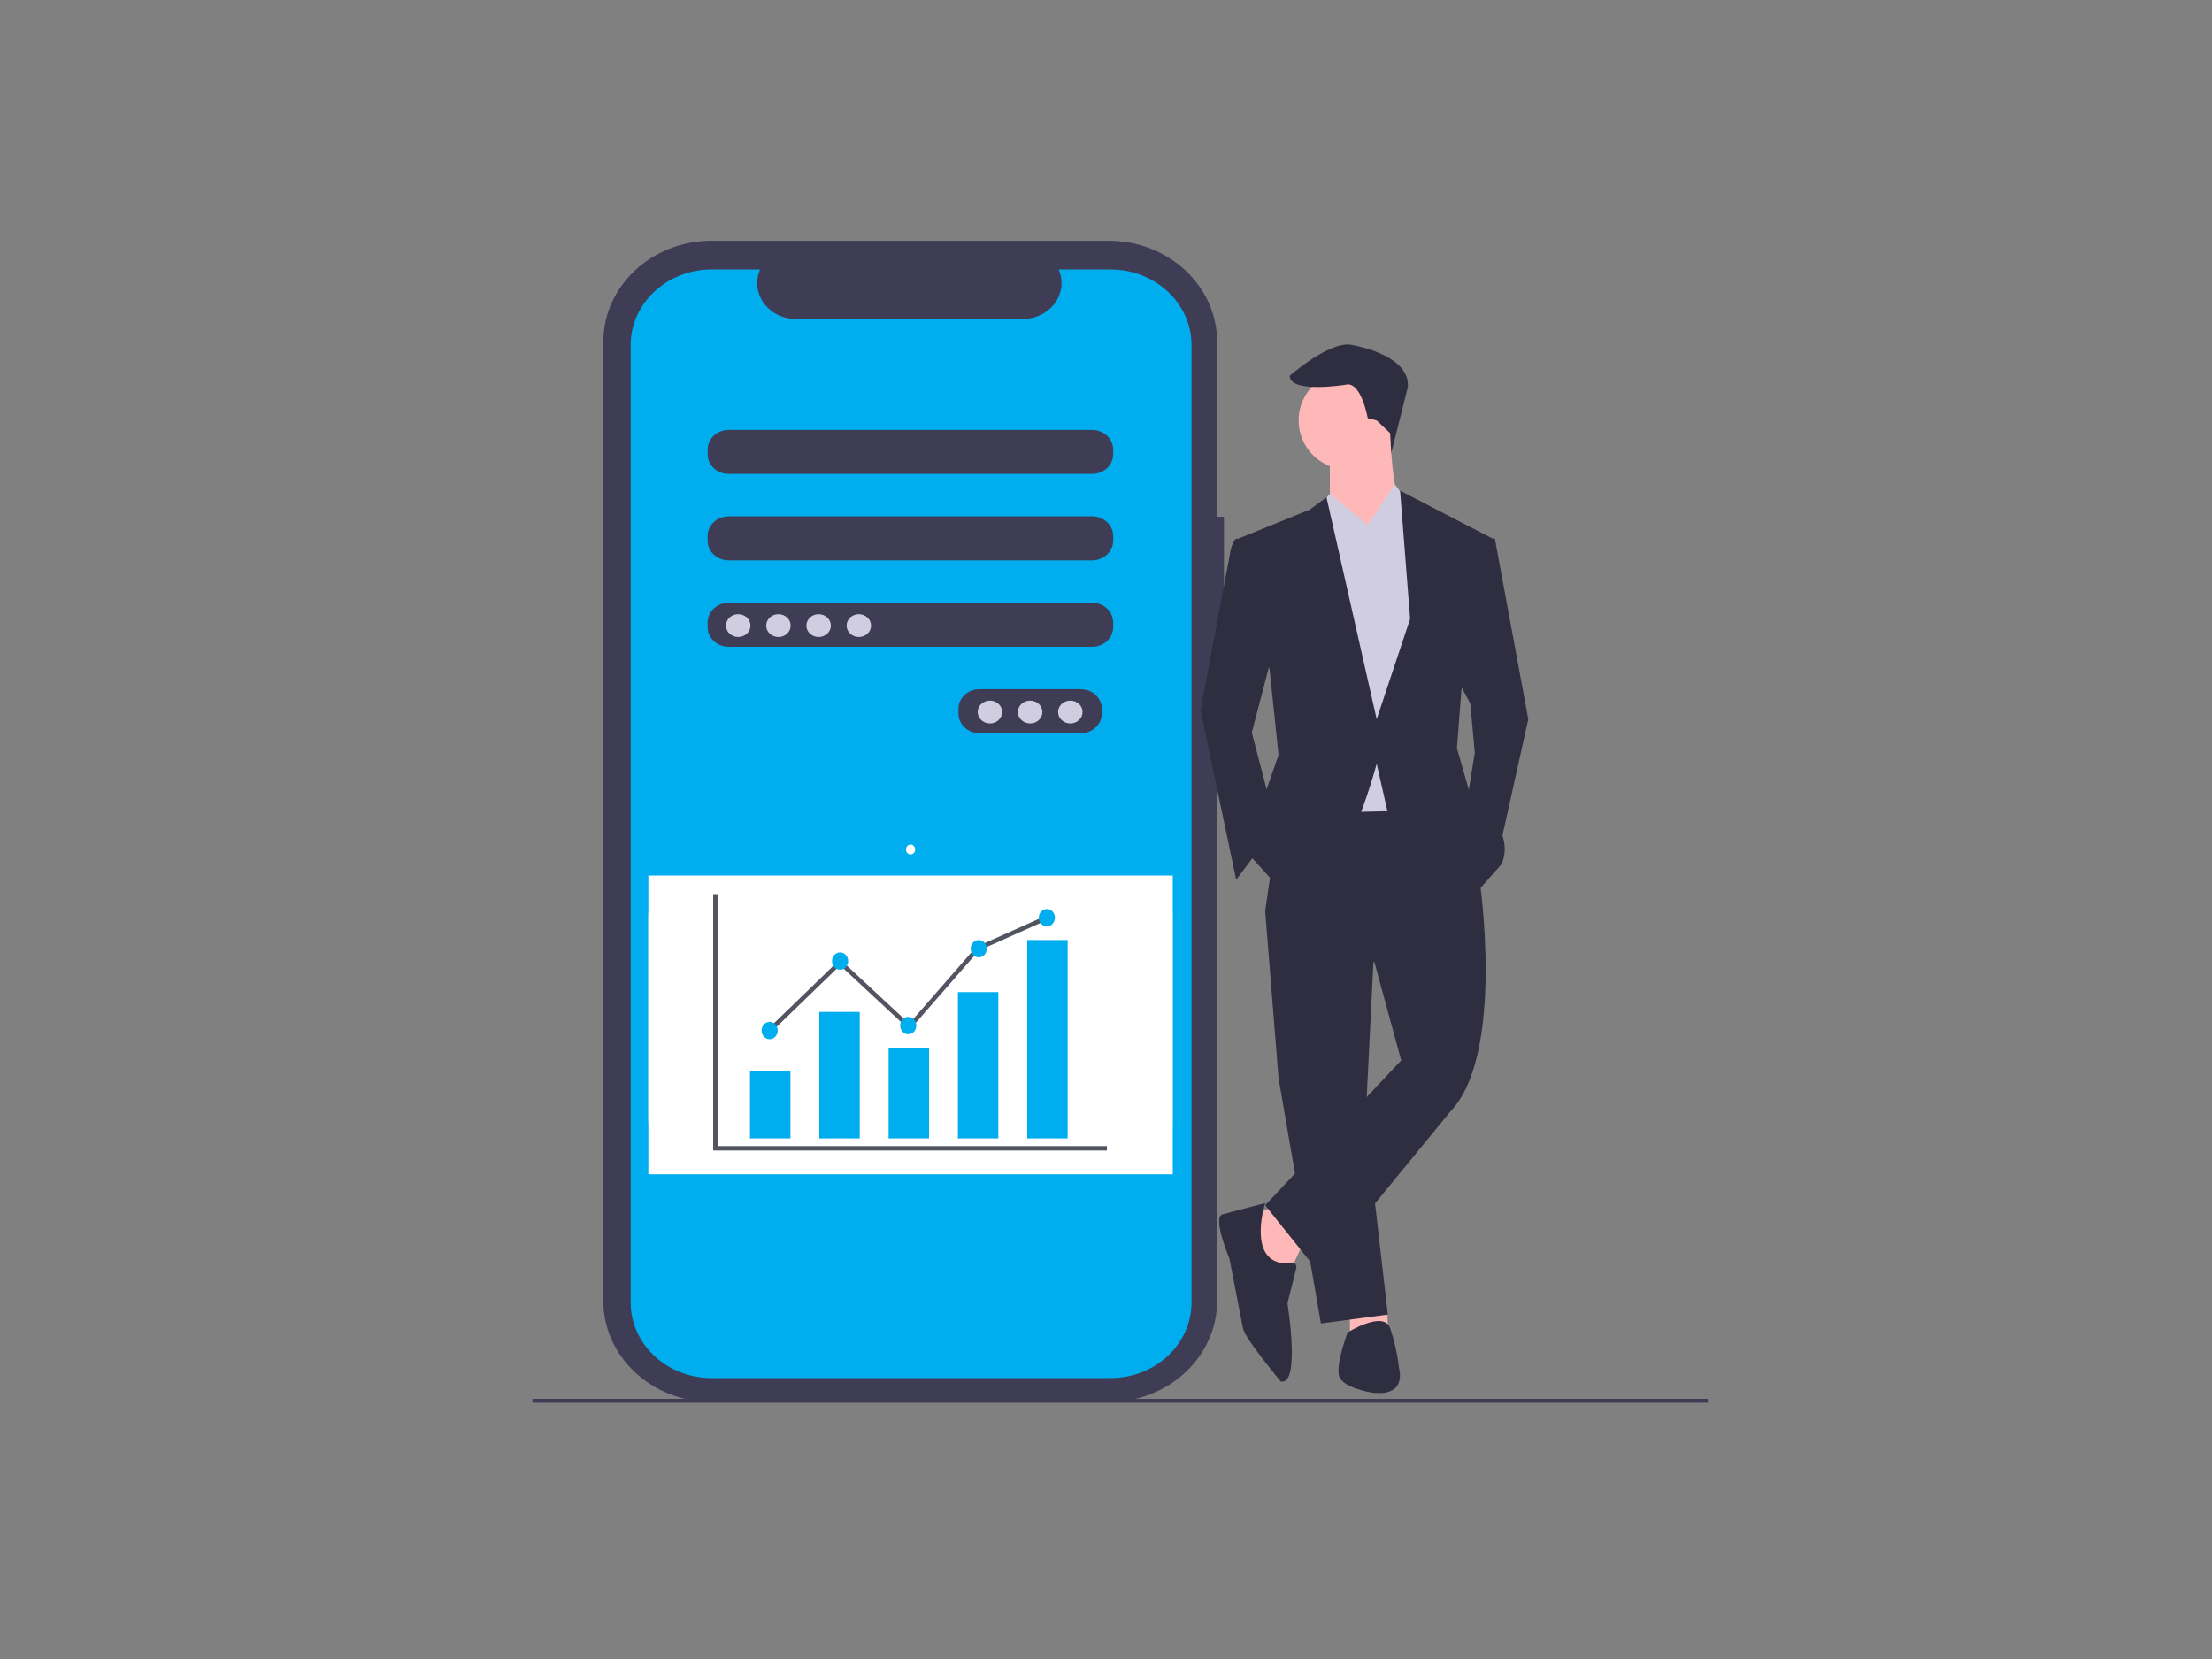 <?xml version="1.0" encoding="UTF-8" standalone="no"?> <svg xmlns="http://www.w3.org/2000/svg" xmlns:xlink="http://www.w3.org/1999/xlink" preserveAspectRatio="xMidYMid meet" viewBox="0 0 1000 750" width="1000" height="750"><rect x="0" y="0" width="1000" height="750" fill="#808080" stroke="none"/> <defs> <path d="M553.34 233.59L550.24 233.59C550.24 186.17 550.24 159.83 550.24 154.57C550.24 129.31 528.3 108.83 501.22 108.83C501.22 108.83 501.22 108.83 501.22 108.83C483.27 108.83 339.71 108.83 321.77 108.83C294.69 108.83 272.74 129.31 272.74 154.57C272.74 154.57 272.74 154.57 272.74 154.57C272.74 197.92 272.74 544.73 272.74 588.08C272.74 613.34 294.69 633.81 321.77 633.81C321.77 633.81 321.77 633.81 321.77 633.81C339.71 633.81 483.27 633.81 501.22 633.81C528.3 633.81 550.24 613.34 550.24 588.08C550.24 588.08 550.24 588.08 550.24 588.08C550.24 568.2 550.24 468.78 550.24 289.83L553.34 289.83L553.34 233.59Z" id="a91Sp7IoQ5"></path> <path d="M772.11 632.4C772.11 632.4 772.11 632.4 772.11 632.4C772.11 633.46 772.11 634.05 772.11 634.16C772.11 634.16 772.11 634.16 772.11 634.16C453.26 634.16 276.12 634.16 240.69 634.16C240.69 634.16 240.69 634.16 240.69 634.16C240.69 633.1 240.69 632.52 240.69 632.4C240.69 632.4 240.69 632.4 240.69 632.4C559.54 632.4 736.68 632.4 772.11 632.4Z" id="ddV8KPhih"></path> <path d="M478.61 121.81C482.24 130.11 477.97 139.58 469.08 142.96C466.99 143.76 464.76 144.17 462.51 144.17C452.23 144.17 369.98 144.17 359.7 144.17C350.1 144.17 342.31 136.9 342.31 127.94C342.31 125.84 342.75 123.76 343.6 121.81C341.41 121.81 323.91 121.81 321.72 121.81C301.5 121.81 285.11 137.1 285.11 155.97C285.11 155.97 285.11 155.97 285.11 155.97C285.11 199.25 285.11 545.56 285.11 588.84C285.11 607.71 301.5 623 321.72 623C321.72 623 321.72 623 321.72 623C339.75 623 484.01 623 502.04 623C522.26 623 538.65 607.71 538.65 588.84C538.65 588.84 538.65 588.84 538.65 588.84C538.65 545.56 538.65 199.25 538.65 155.97C538.65 137.1 522.26 121.81 502.04 121.81C502.04 121.81 502.04 121.81 502.04 121.81C502.04 121.81 480.96 121.81 478.61 121.81ZM498.1 322.63C498.09 327.51 493.85 331.46 488.62 331.47C484.04 331.47 447.37 331.47 442.79 331.47C437.56 331.46 433.32 327.51 433.3 322.63C433.3 322.4 433.3 320.64 433.3 320.41C433.32 315.53 437.56 311.58 442.79 311.57C447.37 311.57 484.04 311.57 488.62 311.57C493.85 311.58 498.09 315.53 498.1 320.41C498.1 320.86 498.1 322.18 498.1 322.63ZM503.24 283.55C503.22 288.43 498.99 292.39 493.76 292.4C477.32 292.4 345.82 292.4 329.39 292.4C324.16 292.39 319.92 288.43 319.9 283.55C319.9 283.33 319.9 281.56 319.9 281.34C319.92 276.46 324.16 272.51 329.39 272.49C345.82 272.49 477.32 272.49 493.76 272.49C498.99 272.51 503.22 276.46 503.24 281.34C503.24 281.78 503.24 283.11 503.24 283.55ZM503.24 244.48C503.22 249.36 498.99 253.31 493.76 253.33C477.32 253.33 345.82 253.33 329.39 253.33C324.16 253.31 319.92 249.36 319.9 244.48C319.9 244.26 319.9 242.49 319.9 242.27C319.92 237.39 324.16 233.44 329.39 233.42C345.82 233.42 477.32 233.42 493.76 233.42C498.99 233.44 503.22 237.39 503.24 242.27C503.24 242.71 503.24 244.04 503.24 244.48ZM503.24 205.41C503.22 210.29 498.99 214.24 493.76 214.25C477.32 214.25 345.82 214.25 329.39 214.25C324.16 214.24 319.92 210.29 319.9 205.41C319.9 205.19 319.9 203.42 319.9 203.2C319.92 198.32 324.16 194.36 329.39 194.35C345.82 194.35 477.32 194.35 493.76 194.35C498.99 194.36 503.22 198.32 503.24 203.2C503.24 203.64 503.24 204.97 503.24 205.41Z" id="c6Ich3yEq"></path> <path d="M333.73 277.66C330.68 277.66 328.2 279.97 328.2 282.82C328.2 285.67 330.68 287.98 333.73 287.98C336.79 287.98 339.27 285.67 339.27 282.82C339.27 279.97 336.79 277.66 333.73 277.66Z" id="b2VNAqPqjX"></path> <path d="M351.91 277.66C348.85 277.66 346.38 279.97 346.38 282.82C346.38 285.67 348.85 287.98 351.91 287.98C354.96 287.98 357.44 285.67 357.44 282.82C357.44 279.97 354.96 277.66 351.91 277.66Z" id="bipUfvLYF"></path> <path d="M370.08 277.66C367.03 277.66 364.55 279.97 364.55 282.82C364.55 285.67 367.03 287.98 370.08 287.98C373.14 287.98 375.62 285.67 375.62 282.82C375.62 279.97 373.14 277.66 370.08 277.66Z" id="a57E2MVrY"></path> <path d="M388.26 277.66C385.21 277.66 382.73 279.97 382.73 282.82C382.73 285.67 385.21 287.98 388.26 287.98C391.32 287.98 393.79 285.67 393.79 282.82C393.79 279.97 391.32 277.66 388.26 277.66Z" id="a2DDBrRcL"></path> <path d="M447.53 316.73C444.47 316.73 442 319.04 442 321.89C442 324.74 444.47 327.05 447.53 327.05C450.58 327.05 453.06 324.74 453.06 321.89C453.06 319.04 450.58 316.73 447.53 316.73Z" id="i3Inp6iQHg"></path> <path d="M465.7 316.73C462.65 316.73 460.17 319.04 460.17 321.89C460.17 324.74 462.65 327.05 465.7 327.05C468.76 327.05 471.24 324.74 471.24 321.89C471.24 319.04 468.76 316.73 465.7 316.73Z" id="a2lEgbtK4k"></path> <path d="M483.88 316.73C480.82 316.73 478.35 319.04 478.35 321.89C478.35 324.74 480.82 327.05 483.88 327.05C486.93 327.05 489.41 324.74 489.41 321.89C489.41 319.04 486.93 316.73 483.88 316.73Z" id="c9vWdlHfUH"></path> <path d="M307.29 410.58C308.3 412.87 311.31 418.69 317.05 421.92C322.81 425.15 329.74 424.9 332.37 424.65C331.36 422.37 328.35 416.54 322.6 413.31C316.86 410.09 309.93 410.33 307.29 410.58Z" id="b29ksvuBCD"></path> <path d="M313.69 477.29C309.23 477.29 305.61 480.67 305.61 484.83C305.61 489 309.23 492.37 313.69 492.37C317.28 492.37 346.02 492.37 349.61 492.37C354.07 492.37 357.69 489 357.69 484.83C357.69 480.67 354.07 477.29 349.61 477.29C349.61 477.29 317.28 477.29 313.69 477.29Z" id="b3WjaagrsC"></path> <path d="M310.88 397.71C301.02 397.71 293.04 405.16 293.04 414.35C293.04 414.35 293.04 414.35 293.04 414.35C293.04 423.5 293.04 496.73 293.04 505.89C293.04 515.08 301.02 522.53 310.88 522.53C331.02 522.53 492.13 522.53 512.27 522.53C522.12 522.53 530.11 515.08 530.11 505.89C530.11 496.73 530.11 423.5 530.11 414.35C530.11 405.16 522.12 397.71 512.27 397.71C512.27 397.71 512.27 397.71 512.27 397.71C512.27 397.71 331.02 397.71 310.88 397.71ZM305.89 409.06C306.29 408.99 315.72 407.49 323.53 411.88C331.34 416.26 334.34 424.74 334.46 425.09C334.48 425.15 334.59 425.46 334.78 426.01C334.17 426.11 333.83 426.16 333.76 426.18C332.32 426.39 330.86 426.49 329.39 426.47C325.85 426.47 320.71 425.93 316.13 423.36C308.32 418.97 305.32 410.5 305.2 410.14C305.17 410.08 305.07 409.77 304.88 409.23C305.42 409.14 305.76 409.08 305.89 409.06ZM313.69 494.05C308.23 494.05 303.81 489.92 303.81 484.83C303.81 479.74 308.23 475.62 313.69 475.62C317.28 475.62 346.02 475.62 349.61 475.62C355.07 475.62 359.49 479.74 359.49 484.83C359.49 489.92 355.07 494.05 349.61 494.05C349.61 494.05 317.28 494.05 313.69 494.05ZM513.05 492.37C513.03 497.92 508.21 502.41 502.27 502.42C499.58 502.42 478.02 502.42 475.33 502.42C469.39 502.41 464.57 497.92 464.55 492.37C464.55 490.86 464.55 478.8 464.55 477.29C464.57 471.75 469.39 467.26 475.33 467.24C478.02 467.24 499.58 467.24 502.27 467.24C508.21 467.26 513.03 471.75 513.05 477.29C513.05 480.31 513.05 489.36 513.05 492.37Z" id="j4ovdsYfP"></path> <path d="M472.19 489.44C470.45 489.44 469.04 490.75 469.04 492.37C469.04 493.99 470.45 495.3 472.19 495.3C473.35 495.3 482.69 495.3 483.86 495.3C485.6 495.3 487 493.99 487 492.37C487 490.75 485.59 489.44 483.86 489.44C481.53 489.44 473.35 489.44 472.19 489.44ZM472.19 493.63C471.44 493.63 470.84 493.06 470.84 492.37C470.85 491.68 471.45 491.12 472.19 491.11C473.35 491.11 482.69 491.11 483.86 491.11C484.6 491.11 485.21 491.68 485.21 492.37C485.21 493.07 484.6 493.63 483.86 493.63C481.53 493.63 473.35 493.63 472.19 493.63Z" id="c4EfkiNpaI"></path> <path d="M493.74 489.44C492 489.44 490.6 490.75 490.6 492.37C490.6 493.99 492 495.3 493.74 495.3C494.91 495.3 504.25 495.3 505.41 495.3C507.15 495.3 508.55 493.99 508.55 492.37C508.55 490.75 507.14 489.44 505.41 489.44C503.08 489.44 494.91 489.44 493.74 489.44ZM493.74 493.63C493 493.63 492.39 493.07 492.39 492.37C492.39 491.68 493 491.11 493.74 491.11C494.91 491.11 504.25 491.11 505.41 491.11C506.16 491.11 506.76 491.68 506.76 492.37C506.76 493.07 506.16 493.63 505.41 493.63C503.08 493.63 494.91 493.63 493.74 493.63Z" id="eH2My10iG"></path> <path d="M472.19 481.9C470.45 481.9 469.04 483.21 469.04 484.83C469.04 486.45 470.45 487.76 472.19 487.76C473.35 487.76 482.69 487.76 483.86 487.76C485.6 487.76 487 486.45 487 484.83C487 483.21 485.6 481.9 483.86 481.9C483.86 481.9 473.35 481.9 472.19 481.9ZM472.19 486.09C471.44 486.09 470.84 485.52 470.84 484.83C470.85 484.14 471.45 483.58 472.19 483.58C473.35 483.58 482.69 483.58 483.86 483.58C484.6 483.58 485.21 484.14 485.21 484.83C485.21 485.53 484.6 486.09 483.86 486.09C481.53 486.09 473.35 486.09 472.19 486.09Z" id="b5JkfasJp"></path> <path d="M493.74 481.9C492 481.9 490.6 483.21 490.6 484.83C490.6 486.45 492 487.76 493.74 487.76C494.91 487.76 504.25 487.76 505.41 487.76C507.15 487.76 508.56 486.45 508.56 484.83C508.56 483.21 507.15 481.9 505.41 481.9C505.41 481.9 494.91 481.9 493.74 481.9ZM493.74 486.09C493 486.09 492.39 485.53 492.39 484.83C492.39 484.14 493 483.58 493.74 483.58C494.91 483.58 504.25 483.58 505.41 483.58C506.16 483.58 506.76 484.14 506.76 484.83C506.76 485.53 506.16 486.09 505.41 486.09C503.08 486.09 494.91 486.09 493.74 486.09Z" id="b4I9Qz9ap"></path> <path d="M472.19 474.36C470.45 474.36 469.04 475.67 469.04 477.29C469.04 478.91 470.45 480.22 472.19 480.22C472.19 480.22 472.19 480.22 472.19 480.22C473.35 480.22 482.69 480.22 483.86 480.22C485.6 480.22 487 478.91 487 477.29C487 475.67 485.6 474.36 483.86 474.36C483.86 474.36 473.35 474.36 472.19 474.36ZM472.19 478.55C471.44 478.55 470.84 477.98 470.84 477.29C470.85 476.6 471.45 476.04 472.19 476.04C473.35 476.04 482.69 476.04 483.86 476.04C484.6 476.04 485.21 476.6 485.2 477.3C485.2 477.99 484.6 478.55 483.86 478.55C481.53 478.55 473.35 478.55 472.19 478.55Z" id="b2O03oBkMs"></path> <path d="M493.74 474.36C492 474.36 490.6 475.67 490.6 477.29C490.6 478.91 492 480.22 493.74 480.22C493.74 480.22 493.74 480.22 493.74 480.22C494.91 480.22 504.25 480.22 505.41 480.22C507.15 480.22 508.56 478.91 508.56 477.29C508.56 475.67 507.15 474.36 505.41 474.36C505.41 474.36 494.91 474.36 493.74 474.36ZM493.74 478.55C493 478.55 492.39 477.99 492.39 477.29C492.39 476.6 493 476.04 493.74 476.04C494.91 476.04 504.25 476.04 505.41 476.04C506.16 476.04 506.76 476.6 506.76 477.3C506.75 477.99 506.15 478.55 505.41 478.55C503.08 478.55 494.91 478.55 493.74 478.55Z" id="g2ow2Oir2P"></path> <path d="M583.05 575.13L571.96 574.13L564.91 550.94L576 544.89L589.1 562.03L589.1 562.03L583.05 575.13Z" id="b3kKrwf77x"></path> <path d="M627.41 601.34L610.27 602.35L610.27 591.26L627.17 592.21L627.17 592.21L627.41 601.34Z" id="a1dI14T8UT"></path> <path d="M617.33 506.59L627.41 594.29L597.16 598.32L578.01 487.44L571.96 411.83L621.36 425.94L621.36 425.94L617.33 506.59Z" id="aCGIhqfi8"></path> <path d="M668.74 396.71C668.74 396.71 680.83 476.35 655.63 502.56C655.63 502.56 596.16 575.13 596.16 575.13C594.54 573.12 586.48 563.04 571.96 544.89L633.45 479.37L621.36 435.02L571.96 411.83L580.03 356.39L652.61 355.38C661.21 377.42 666.58 391.2 668.74 396.71Z" id="a1jVb9gE8f"></path> <path d="M609.26 167.89C621.51 167.89 631.44 177.81 631.44 190.06C631.44 202.31 621.51 212.24 609.26 212.24C597.01 212.24 587.08 202.31 587.08 190.06C587.08 177.81 597.01 167.89 609.26 167.89Z" id="a27Jt76dO"></path> <path d="M628.41 195.1C628.41 195.1 629.42 226.35 634.46 230.38C634.46 230.38 616.32 251.55 616.32 251.55C615.31 249.94 610.27 241.88 601.2 227.36L601.2 205.18C615.71 199.81 624.78 196.45 628.41 195.1Z" id="b1VX3jzHaZ"></path> <path d="M630.57 218.96L637.49 228.37L647.57 256.59L639.5 366.47L592.12 367.48L586.08 241.47L601.2 223.33L618.33 237.44L618.33 237.44L630.57 218.96Z" id="eS9svzQ7n"></path> <path d="M566.92 244.5C562.08 243.89 559.4 243.56 558.86 243.49C558.86 243.49 556.84 244.5 555.83 251.55C555.83 251.55 542.73 321.11 542.73 321.11C543.8 326.22 549.18 351.75 558.86 397.72L577 373.53L565.91 331.19L577 288.85L566.92 244.5Z" id="l20bCkeqNQ"></path> <path d="M675.79 243.49L690.91 325.14L676.8 388.65L662.69 365.46L666.72 340.26L664.7 318.08L657.65 304.98L669.74 243.49L669.74 243.49L675.79 243.49Z" id="b1iLIt0qEU"></path> <path d="M586.08 573.12C586.08 573.12 582.04 589.25 582.04 589.25C582.04 589.25 588.09 626.54 579.02 624.53C579.02 624.53 562.89 605.38 561.88 600.34C561.88 600.34 555.83 569.09 555.83 569.09C555.83 569.09 547.77 549.93 552.81 548.93C552.81 548.93 571.96 543.89 571.96 543.89C571.96 543.89 563.9 569.09 580.03 571.1C581.24 571.51 586.08 569.09 586.08 573.12Z" id="c1LgykazUD"></path> <path d="M628.41 600.34C630.42 606.22 631.77 612.3 632.45 618.48C632.45 618.48 636.48 631.59 620.35 629.57C620.35 629.57 606.24 627.55 605.23 621.5C604.22 615.46 609.26 602.35 609.26 602.35C609.26 602.35 625.39 592.27 628.41 600.34Z" id="cbOIJFGtR"></path> <path d="M622.37 190.06C619.95 189.46 618.6 189.12 618.33 189.05C618.33 189.05 615.31 171.92 608.25 173.93C608.25 173.93 583.05 177.97 583.05 169.9C583.05 169.9 600.19 154.78 610.27 155.79C610.27 155.79 637.49 159.82 636.48 174.94C636.48 174.94 628.97 204.77 628.97 204.77C628.93 204.17 628.75 201.19 628.44 195.81L622.37 190.06Z" id="i2ET3XIXWc"></path> <path d="M618.33 237.44L601.2 223.33L595.25 230.47L601.2 249.54L601.2 249.54L618.33 237.44Z" id="b2Yys2Ze8c"></path> <path d="M618.33 237.44L630.43 219.3L637.49 228.37L633.45 248.53L633.45 248.53L618.33 237.44Z" id="a8Bk4GVV8"></path> <path d="M559.87 243.49L592.12 230.38L599.68 224.84L622.37 325.14L637.49 279.78L632.95 221.82L674.78 243.49L660.67 312.04L658.65 338.24C662.28 350.95 664.3 358 664.7 359.41C664.7 359.41 685.87 374.53 678.82 390.66C678.82 390.66 663.69 407.8 663.69 407.8C663.69 407.8 629.42 375.54 627.41 367.48C627.41 367.48 622.37 345.3 622.37 345.3C622.37 345.3 605.23 409.82 585.07 408.81C585.07 408.81 564.91 386.63 564.91 386.63C565.24 385.15 566.92 377.76 569.95 364.45L578.01 341.27L573.98 302.96L559.87 243.49Z" id="bx1u6UjHi"></path> <path d="M151.39 -782.24C151.39 -782.24 90.38 -745.41 202.89 -688.68C202.89 -688.68 227.68 -734.7 200.27 -772.23C189.27 -787.37 168.68 -791.88 152.35 -782.74C152.16 -782.64 151.58 -782.34 151.39 -782.24Z" id="keJxOCfJp"></path> <path d="M152.12 -783.01C152.12 -783.01 204.36 -743.07 202.9 -688.71" id="f7CiHvr838"></path> <path d="M530.18 395.81C530.18 395.81 530.18 395.81 530.18 395.81C530.18 476.86 530.18 521.89 530.18 530.89C530.18 530.89 530.18 530.89 530.18 530.89C387.94 530.89 308.91 530.89 293.11 530.89C293.11 530.89 293.11 530.89 293.11 530.89C293.11 449.84 293.11 404.82 293.11 395.81C293.11 395.81 293.11 395.81 293.11 395.81C435.35 395.81 514.38 395.81 530.18 395.81Z" id="a9fxkdMUf"></path> <path d="M411.65 381.8C410.49 381.8 409.56 382.8 409.56 384.04C409.56 385.28 410.49 386.28 411.65 386.28C412.8 386.28 413.74 385.28 413.74 384.04C413.74 382.8 412.8 381.8 411.65 381.8Z" id="f2QO1LiDP"></path> <path d="M323.4 404.22L323.4 519.12L500.41 519.12" id="f4AgxLIsr"></path> <path d="M357.34 484.37C357.34 484.37 357.34 484.37 357.34 484.37C357.34 502.53 357.34 512.62 357.34 514.64C357.34 514.64 357.34 514.64 357.34 514.64C346.37 514.64 340.28 514.64 339.06 514.64C339.06 514.64 339.06 514.64 339.06 514.64C339.06 496.48 339.06 486.39 339.06 484.37C339.06 484.37 339.06 484.37 339.06 484.37C350.03 484.37 356.12 484.37 357.34 484.37Z" id="b8l0F2VlW"></path> <path d="M388.67 457.47C388.67 457.47 388.67 457.47 388.67 457.47C388.67 491.77 388.67 510.83 388.67 514.64C388.67 514.64 388.67 514.64 388.67 514.64C377.7 514.64 371.61 514.64 370.39 514.64C370.39 514.64 370.39 514.64 370.39 514.64C370.39 480.34 370.39 461.28 370.39 457.47C370.39 457.47 370.39 457.47 370.39 457.47C381.36 457.47 387.45 457.47 388.67 457.47Z" id="b9D4K26EYj"></path> <path d="M420 473.72C420 473.72 420 473.72 420 473.72C420 498.27 420 511.91 420 514.64C420 514.64 420 514.64 420 514.64C409.03 514.64 402.94 514.64 401.72 514.64C401.72 514.64 401.72 514.64 401.72 514.64C401.72 490.09 401.72 476.45 401.72 473.72C401.72 473.72 401.72 473.72 401.72 473.72C412.69 473.72 418.78 473.72 420 473.72Z" id="ao8zwhFFm"></path> <path d="M451.33 448.5C451.33 448.5 451.33 448.5 451.33 448.5C451.33 488.18 451.33 510.23 451.33 514.64C451.33 514.64 451.33 514.64 451.33 514.64C440.36 514.64 434.27 514.64 433.05 514.64C433.05 514.64 433.05 514.64 433.05 514.64C433.05 474.95 433.05 452.91 433.05 448.5C433.05 448.5 433.05 448.5 433.05 448.5C444.02 448.5 450.11 448.5 451.33 448.5Z" id="jd90e3kK7"></path> <path d="M482.66 424.95C482.66 424.95 482.66 424.95 482.66 424.95C482.66 478.76 482.66 508.66 482.66 514.64C482.66 514.64 482.66 514.64 482.66 514.64C471.7 514.64 465.6 514.64 464.39 514.64C464.39 514.64 464.39 514.64 464.39 514.64C464.39 460.83 464.39 430.93 464.39 424.95C464.39 424.95 464.39 424.95 464.39 424.95C475.35 424.95 481.44 424.95 482.66 424.95Z" id="a6E5m0NwJ4"></path> <path d="M347.94 465.88L379.79 435.05L411.12 464.19L441.93 428.88L473.26 414.87" id="b1gdnuPpHg"></path> <path d="M347.94 461.95C345.92 461.95 344.28 463.71 344.28 465.88C344.28 468.04 345.92 469.8 347.94 469.8C349.96 469.8 351.59 468.04 351.59 465.88C351.59 463.71 349.96 461.95 347.94 461.95Z" id="c4AicT0UTJ"></path> <path d="M410.6 459.71C408.58 459.71 406.95 461.47 406.95 463.63C406.95 465.8 408.58 467.55 410.6 467.55C412.62 467.55 414.25 465.8 414.25 463.63C414.25 461.47 412.62 459.71 410.6 459.71Z" id="a1Hn9VxQt"></path> <path d="M442.45 424.96C440.43 424.96 438.8 426.72 438.8 428.88C438.8 431.05 440.43 432.8 442.45 432.8C444.47 432.8 446.11 431.05 446.11 428.88C446.11 426.72 444.47 424.96 442.45 424.96Z" id="cfUiCLDBt"></path> <path d="M379.79 430.56C377.77 430.56 376.14 432.32 376.14 434.48C376.14 436.65 377.77 438.4 379.79 438.4C381.81 438.4 383.44 436.65 383.44 434.48C383.44 432.32 381.81 430.56 379.79 430.56Z" id="g4CKbTXjws"></path> <path d="M473.26 410.94C471.24 410.94 469.61 412.7 469.61 414.87C469.61 417.03 471.24 418.79 473.26 418.79C475.28 418.79 476.92 417.03 476.92 414.87C476.92 412.7 475.28 410.94 473.26 410.94Z" id="c3CM2KPcu2"></path> <path d="M90.18 -940.74C86.19 -940.74 82.96 -937.51 82.96 -933.52C82.96 -929.53 86.19 -926.3 90.18 -926.3C94.16 -926.3 97.39 -929.53 97.39 -933.52C97.39 -937.51 94.16 -940.74 90.18 -940.74Z" id="b1zIgttHY3"></path> <path d="M79.29 -898.7C79.29 -898.7 106.43 -893.8 113.65 -903.69" id="b1UIt6Cx5"></path> <path d="M85.06 -798.61C85.06 -798.61 110.94 -821.58 108.24 -844.17" id="caok0GaQ0"></path> <path d="M90.18 -763.56C90.18 -763.56 110.93 -782.79 113.64 -794.51" id="a528ieauF"></path> <path d="M91.62 -710.28C91.62 -710.28 115.46 -736.76 117.25 -749.39" id="e4CZ0tO4Bw"></path> <path d="M113.65 -910.96C109.66 -910.96 106.43 -907.73 106.43 -903.74C106.43 -899.75 109.66 -896.52 113.65 -896.52C117.64 -896.52 120.87 -899.75 120.87 -903.74C120.87 -907.73 117.64 -910.96 113.65 -910.96Z" id="b1mry35YnE"></path> <path d="M113.65 -799.94C109.66 -799.94 106.43 -796.71 106.43 -792.72C106.43 -788.74 109.66 -785.5 113.65 -785.5C117.64 -785.5 120.87 -788.74 120.87 -792.72C120.87 -796.71 117.64 -799.94 113.65 -799.94Z" id="anRFU4ZiK"></path> <path d="M101.92 -882.07C97.93 -882.07 94.7 -878.84 94.7 -874.85C94.7 -870.87 97.93 -867.63 101.92 -867.63C105.9 -867.63 109.14 -870.87 109.14 -874.85C109.14 -878.84 105.9 -882.07 101.92 -882.07Z" id="av557anK"></path> <path d="M116.35 -752.1C112.37 -752.1 109.14 -748.86 109.14 -744.88C109.14 -740.89 112.37 -737.66 116.35 -737.66C120.34 -737.66 123.57 -740.89 123.57 -744.88C123.57 -748.86 120.34 -752.1 116.35 -752.1Z" id="a23Jrv9gM"></path> <path d="M109.14 -851.39C105.15 -851.39 101.92 -848.16 101.92 -844.17C101.92 -840.18 105.15 -836.95 109.14 -836.95C113.12 -836.95 116.35 -840.18 116.35 -844.17C116.35 -848.16 113.12 -851.39 109.14 -851.39Z" id="cj02IPaz3"></path> </defs> <g> <g> <g> <use xlink:href="#a91Sp7IoQ5" opacity="1" fill="#3f3d56" fill-opacity="1"></use> <g> <use xlink:href="#a91Sp7IoQ5" opacity="1" fill-opacity="0" stroke="#000000" stroke-width="1" stroke-opacity="0"></use> </g> </g> <g> <use xlink:href="#ddV8KPhih" opacity="1" fill="#3f3d56" fill-opacity="1"></use> <g> <use xlink:href="#ddV8KPhih" opacity="1" fill-opacity="0" stroke="#000000" stroke-width="1" stroke-opacity="0"></use> </g> </g> <g> <use xlink:href="#c6Ich3yEq" opacity="1" fill="#00aeef" fill-opacity="1"></use> <g> <use xlink:href="#c6Ich3yEq" opacity="1" fill-opacity="0" stroke="#000000" stroke-width="1" stroke-opacity="0"></use> </g> </g> <g> <use xlink:href="#b2VNAqPqjX" opacity="1" fill="#d0cde1" fill-opacity="1"></use> <g> <use xlink:href="#b2VNAqPqjX" opacity="1" fill-opacity="0" stroke="#000000" stroke-width="1" stroke-opacity="0"></use> </g> </g> <g> <use xlink:href="#bipUfvLYF" opacity="1" fill="#d0cde1" fill-opacity="1"></use> <g> <use xlink:href="#bipUfvLYF" opacity="1" fill-opacity="0" stroke="#000000" stroke-width="1" stroke-opacity="0"></use> </g> </g> <g> <use xlink:href="#a57E2MVrY" opacity="1" fill="#d0cde1" fill-opacity="1"></use> <g> <use xlink:href="#a57E2MVrY" opacity="1" fill-opacity="0" stroke="#000000" stroke-width="1" stroke-opacity="0"></use> </g> </g> <g> <use xlink:href="#a2DDBrRcL" opacity="1" fill="#d0cde1" fill-opacity="1"></use> <g> <use xlink:href="#a2DDBrRcL" opacity="1" fill-opacity="0" stroke="#000000" stroke-width="1" stroke-opacity="0"></use> </g> </g> <g> <use xlink:href="#i3Inp6iQHg" opacity="1" fill="#d0cde1" fill-opacity="1"></use> <g> <use xlink:href="#i3Inp6iQHg" opacity="1" fill-opacity="0" stroke="#000000" stroke-width="1" stroke-opacity="0"></use> </g> </g> <g> <use xlink:href="#a2lEgbtK4k" opacity="1" fill="#d0cde1" fill-opacity="1"></use> <g> <use xlink:href="#a2lEgbtK4k" opacity="1" fill-opacity="0" stroke="#000000" stroke-width="1" stroke-opacity="0"></use> </g> </g> <g> <use xlink:href="#c9vWdlHfUH" opacity="1" fill="#d0cde1" fill-opacity="1"></use> <g> <use xlink:href="#c9vWdlHfUH" opacity="1" fill-opacity="0" stroke="#000000" stroke-width="1" stroke-opacity="0"></use> </g> </g> <g> <use xlink:href="#b29ksvuBCD" opacity="1" fill="#d0cde1" fill-opacity="1"></use> <g> <use xlink:href="#b29ksvuBCD" opacity="1" fill-opacity="0" stroke="#000000" stroke-width="1" stroke-opacity="0"></use> </g> </g> <g> <use xlink:href="#b3WjaagrsC" opacity="1" fill="#d0cde1" fill-opacity="1"></use> <g> <use xlink:href="#b3WjaagrsC" opacity="1" fill-opacity="0" stroke="#000000" stroke-width="1" stroke-opacity="0"></use> </g> </g> <g> <use xlink:href="#j4ovdsYfP" opacity="1" fill="#d0cde1" fill-opacity="1"></use> <g> <use xlink:href="#j4ovdsYfP" opacity="1" fill-opacity="0" stroke="#000000" stroke-width="1" stroke-opacity="0"></use> </g> </g> <g> <use xlink:href="#c4EfkiNpaI" opacity="1" fill="#d0cde1" fill-opacity="1"></use> <g> <use xlink:href="#c4EfkiNpaI" opacity="1" fill-opacity="0" stroke="#000000" stroke-width="1" stroke-opacity="0"></use> </g> </g> <g> <use xlink:href="#eH2My10iG" opacity="1" fill="#d0cde1" fill-opacity="1"></use> <g> <use xlink:href="#eH2My10iG" opacity="1" fill-opacity="0" stroke="#000000" stroke-width="1" stroke-opacity="0"></use> </g> </g> <g> <use xlink:href="#b5JkfasJp" opacity="1" fill="#d0cde1" fill-opacity="1"></use> <g> <use xlink:href="#b5JkfasJp" opacity="1" fill-opacity="0" stroke="#000000" stroke-width="1" stroke-opacity="0"></use> </g> </g> <g> <use xlink:href="#b4I9Qz9ap" opacity="1" fill="#d0cde1" fill-opacity="1"></use> <g> <use xlink:href="#b4I9Qz9ap" opacity="1" fill-opacity="0" stroke="#000000" stroke-width="1" stroke-opacity="0"></use> </g> </g> <g> <use xlink:href="#b2O03oBkMs" opacity="1" fill="#d0cde1" fill-opacity="1"></use> <g> <use xlink:href="#b2O03oBkMs" opacity="1" fill-opacity="0" stroke="#000000" stroke-width="1" stroke-opacity="0"></use> </g> </g> <g> <use xlink:href="#g2ow2Oir2P" opacity="1" fill="#d0cde1" fill-opacity="1"></use> <g> <use xlink:href="#g2ow2Oir2P" opacity="1" fill-opacity="0" stroke="#000000" stroke-width="1" stroke-opacity="0"></use> </g> </g> <g> <use xlink:href="#b3kKrwf77x" opacity="1" fill="#ffb8b8" fill-opacity="1"></use> <g> <use xlink:href="#b3kKrwf77x" opacity="1" fill-opacity="0" stroke="#000000" stroke-width="1" stroke-opacity="0"></use> </g> </g> <g> <use xlink:href="#a1dI14T8UT" opacity="1" fill="#ffb8b8" fill-opacity="1"></use> <g> <use xlink:href="#a1dI14T8UT" opacity="1" fill-opacity="0" stroke="#000000" stroke-width="1" stroke-opacity="0"></use> </g> </g> <g> <use xlink:href="#aCGIhqfi8" opacity="1" fill="#2f2e41" fill-opacity="1"></use> <g> <use xlink:href="#aCGIhqfi8" opacity="1" fill-opacity="0" stroke="#000000" stroke-width="1" stroke-opacity="0"></use> </g> </g> <g> <use xlink:href="#a1jVb9gE8f" opacity="1" fill="#2f2e41" fill-opacity="1"></use> <g> <use xlink:href="#a1jVb9gE8f" opacity="1" fill-opacity="0" stroke="#000000" stroke-width="1" stroke-opacity="0"></use> </g> </g> <g> <use xlink:href="#a27Jt76dO" opacity="1" fill="#ffb8b8" fill-opacity="1"></use> <g> <use xlink:href="#a27Jt76dO" opacity="1" fill-opacity="0" stroke="#000000" stroke-width="1" stroke-opacity="0"></use> </g> </g> <g> <use xlink:href="#b1VX3jzHaZ" opacity="1" fill="#ffb8b8" fill-opacity="1"></use> <g> <use xlink:href="#b1VX3jzHaZ" opacity="1" fill-opacity="0" stroke="#000000" stroke-width="1" stroke-opacity="0"></use> </g> </g> <g> <use xlink:href="#eS9svzQ7n" opacity="1" fill="#d0cde1" fill-opacity="1"></use> <g> <use xlink:href="#eS9svzQ7n" opacity="1" fill-opacity="0" stroke="#000000" stroke-width="1" stroke-opacity="0"></use> </g> </g> <g> <use xlink:href="#l20bCkeqNQ" opacity="1" fill="#2f2e41" fill-opacity="1"></use> <g> <use xlink:href="#l20bCkeqNQ" opacity="1" fill-opacity="0" stroke="#000000" stroke-width="1" stroke-opacity="0"></use> </g> </g> <g> <use xlink:href="#b1iLIt0qEU" opacity="1" fill="#2f2e41" fill-opacity="1"></use> <g> <use xlink:href="#b1iLIt0qEU" opacity="1" fill-opacity="0" stroke="#000000" stroke-width="1" stroke-opacity="0"></use> </g> </g> <g> <use xlink:href="#c1LgykazUD" opacity="1" fill="#2f2e41" fill-opacity="1"></use> <g> <use xlink:href="#c1LgykazUD" opacity="1" fill-opacity="0" stroke="#000000" stroke-width="1" stroke-opacity="0"></use> </g> </g> <g> <use xlink:href="#cbOIJFGtR" opacity="1" fill="#2f2e41" fill-opacity="1"></use> <g> <use xlink:href="#cbOIJFGtR" opacity="1" fill-opacity="0" stroke="#000000" stroke-width="1" stroke-opacity="0"></use> </g> </g> <g> <use xlink:href="#i2ET3XIXWc" opacity="1" fill="#2f2e41" fill-opacity="1"></use> <g> <use xlink:href="#i2ET3XIXWc" opacity="1" fill-opacity="0" stroke="#000000" stroke-width="1" stroke-opacity="0"></use> </g> </g> <g> <use xlink:href="#b2Yys2Ze8c" opacity="1" fill="#d0cde1" fill-opacity="1"></use> <g> <use xlink:href="#b2Yys2Ze8c" opacity="1" fill-opacity="0" stroke="#000000" stroke-width="1" stroke-opacity="0"></use> </g> </g> <g> <use xlink:href="#a8Bk4GVV8" opacity="1" fill="#d0cde1" fill-opacity="1"></use> <g> <use xlink:href="#a8Bk4GVV8" opacity="1" fill-opacity="0" stroke="#000000" stroke-width="1" stroke-opacity="0"></use> </g> </g> <g> <use xlink:href="#bx1u6UjHi" opacity="1" fill="#2f2e41" fill-opacity="1"></use> <g> <use xlink:href="#bx1u6UjHi" opacity="1" fill-opacity="0" stroke="#000000" stroke-width="1" stroke-opacity="0"></use> </g> </g> <g> <use xlink:href="#keJxOCfJp" opacity="1" fill="#00aeef" fill-opacity="1"></use> <g> <use xlink:href="#keJxOCfJp" opacity="1" fill-opacity="0" stroke="#000000" stroke-width="1" stroke-opacity="0"></use> </g> </g> <g> <use xlink:href="#f7CiHvr838" opacity="1" fill="#000000" fill-opacity="0"></use> <g> <use xlink:href="#f7CiHvr838" opacity="1" fill-opacity="0" stroke="#535461" stroke-width="1" stroke-opacity="1"></use> </g> </g> <g> <use xlink:href="#a9fxkdMUf" opacity="1" fill="#ffffff" fill-opacity="1"></use> <g> <use xlink:href="#a9fxkdMUf" opacity="1" fill-opacity="0" stroke="#000000" stroke-width="1" stroke-opacity="0"></use> </g> </g> <g> <use xlink:href="#f2QO1LiDP" opacity="1" fill="#ffffff" fill-opacity="1"></use> <g> <use xlink:href="#f2QO1LiDP" opacity="1" fill-opacity="0" stroke="#000000" stroke-width="1" stroke-opacity="0"></use> </g> </g> <g> <use xlink:href="#f4AgxLIsr" opacity="1" fill="#000000" fill-opacity="0"></use> <g> <use xlink:href="#f4AgxLIsr" opacity="1" fill-opacity="0" stroke="#535461" stroke-width="2" stroke-opacity="1"></use> </g> </g> <g> <use xlink:href="#b8l0F2VlW" opacity="1" fill="#00aeef" fill-opacity="1"></use> <g> <use xlink:href="#b8l0F2VlW" opacity="1" fill-opacity="0" stroke="#000000" stroke-width="1" stroke-opacity="0"></use> </g> </g> <g> <use xlink:href="#b9D4K26EYj" opacity="1" fill="#00aeef" fill-opacity="1"></use> <g> <use xlink:href="#b9D4K26EYj" opacity="1" fill-opacity="0" stroke="#000000" stroke-width="1" stroke-opacity="0"></use> </g> </g> <g> <use xlink:href="#ao8zwhFFm" opacity="1" fill="#00aeef" fill-opacity="1"></use> <g> <use xlink:href="#ao8zwhFFm" opacity="1" fill-opacity="0" stroke="#000000" stroke-width="1" stroke-opacity="0"></use> </g> </g> <g> <use xlink:href="#jd90e3kK7" opacity="1" fill="#00aeef" fill-opacity="1"></use> <g> <use xlink:href="#jd90e3kK7" opacity="1" fill-opacity="0" stroke="#000000" stroke-width="1" stroke-opacity="0"></use> </g> </g> <g> <use xlink:href="#a6E5m0NwJ4" opacity="1" fill="#00aeef" fill-opacity="1"></use> <g> <use xlink:href="#a6E5m0NwJ4" opacity="1" fill-opacity="0" stroke="#000000" stroke-width="1" stroke-opacity="0"></use> </g> </g> <g> <use xlink:href="#b1gdnuPpHg" opacity="1" fill="#000000" fill-opacity="0"></use> <g> <use xlink:href="#b1gdnuPpHg" opacity="1" fill-opacity="0" stroke="#535461" stroke-width="2" stroke-opacity="1"></use> </g> </g> <g> <use xlink:href="#c4AicT0UTJ" opacity="1" fill="#00aeef" fill-opacity="1"></use> <g> <use xlink:href="#c4AicT0UTJ" opacity="1" fill-opacity="0" stroke="#000000" stroke-width="1" stroke-opacity="0"></use> </g> </g> <g> <use xlink:href="#a1Hn9VxQt" opacity="1" fill="#00aeef" fill-opacity="1"></use> <g> <use xlink:href="#a1Hn9VxQt" opacity="1" fill-opacity="0" stroke="#000000" stroke-width="1" stroke-opacity="0"></use> </g> </g> <g> <use xlink:href="#cfUiCLDBt" opacity="1" fill="#00aeef" fill-opacity="1"></use> <g> <use xlink:href="#cfUiCLDBt" opacity="1" fill-opacity="0" stroke="#000000" stroke-width="1" stroke-opacity="0"></use> </g> </g> <g> <use xlink:href="#g4CKbTXjws" opacity="1" fill="#00aeef" fill-opacity="1"></use> <g> <use xlink:href="#g4CKbTXjws" opacity="1" fill-opacity="0" stroke="#000000" stroke-width="1" stroke-opacity="0"></use> </g> </g> <g> <use xlink:href="#c3CM2KPcu2" opacity="1" fill="#00aeef" fill-opacity="1"></use> <g> <use xlink:href="#c3CM2KPcu2" opacity="1" fill-opacity="0" stroke="#000000" stroke-width="1" stroke-opacity="0"></use> </g> </g> <g> <use xlink:href="#b1zIgttHY3" opacity="1" fill="#00aeef" fill-opacity="1"></use> <g> <use xlink:href="#b1zIgttHY3" opacity="1" fill-opacity="0" stroke="#000000" stroke-width="1" stroke-opacity="0"></use> </g> </g> <g> <use xlink:href="#b1UIt6Cx5" opacity="1" fill="#000000" fill-opacity="0"></use> <g> <use xlink:href="#b1UIt6Cx5" opacity="1" fill-opacity="0" stroke="#535461" stroke-width="2" stroke-opacity="1"></use> </g> </g> <g> <use xlink:href="#caok0GaQ0" opacity="1" fill="#000000" fill-opacity="0"></use> <g> <use xlink:href="#caok0GaQ0" opacity="1" fill-opacity="0" stroke="#535461" stroke-width="2" stroke-opacity="1"></use> </g> </g> <g> <use xlink:href="#a528ieauF" opacity="1" fill="#000000" fill-opacity="0"></use> <g> <use xlink:href="#a528ieauF" opacity="1" fill-opacity="0" stroke="#535461" stroke-width="2" stroke-opacity="1"></use> </g> </g> <g> <use xlink:href="#e4CZ0tO4Bw" opacity="1" fill="#000000" fill-opacity="0"></use> <g> <use xlink:href="#e4CZ0tO4Bw" opacity="1" fill-opacity="0" stroke="#535461" stroke-width="2" stroke-opacity="1"></use> </g> </g> <g> <use xlink:href="#b1mry35YnE" opacity="1" fill="#00aeef" fill-opacity="1"></use> <g> <use xlink:href="#b1mry35YnE" opacity="1" fill-opacity="0" stroke="#000000" stroke-width="1" stroke-opacity="0"></use> </g> </g> <g> <use xlink:href="#anRFU4ZiK" opacity="1" fill="#00aeef" fill-opacity="1"></use> <g> <use xlink:href="#anRFU4ZiK" opacity="1" fill-opacity="0" stroke="#000000" stroke-width="1" stroke-opacity="0"></use> </g> </g> <g> <use xlink:href="#av557anK" opacity="1" fill="#00aeef" fill-opacity="1"></use> <g> <use xlink:href="#av557anK" opacity="1" fill-opacity="0" stroke="#000000" stroke-width="1" stroke-opacity="0"></use> </g> </g> <g> <use xlink:href="#a23Jrv9gM" opacity="1" fill="#00aeef" fill-opacity="1"></use> <g> <use xlink:href="#a23Jrv9gM" opacity="1" fill-opacity="0" stroke="#000000" stroke-width="1" stroke-opacity="0"></use> </g> </g> <g> <use xlink:href="#cj02IPaz3" opacity="1" fill="#00aeef" fill-opacity="1"></use> <g> <use xlink:href="#cj02IPaz3" opacity="1" fill-opacity="0" stroke="#000000" stroke-width="1" stroke-opacity="0"></use> </g> </g> </g> </g> </svg> 